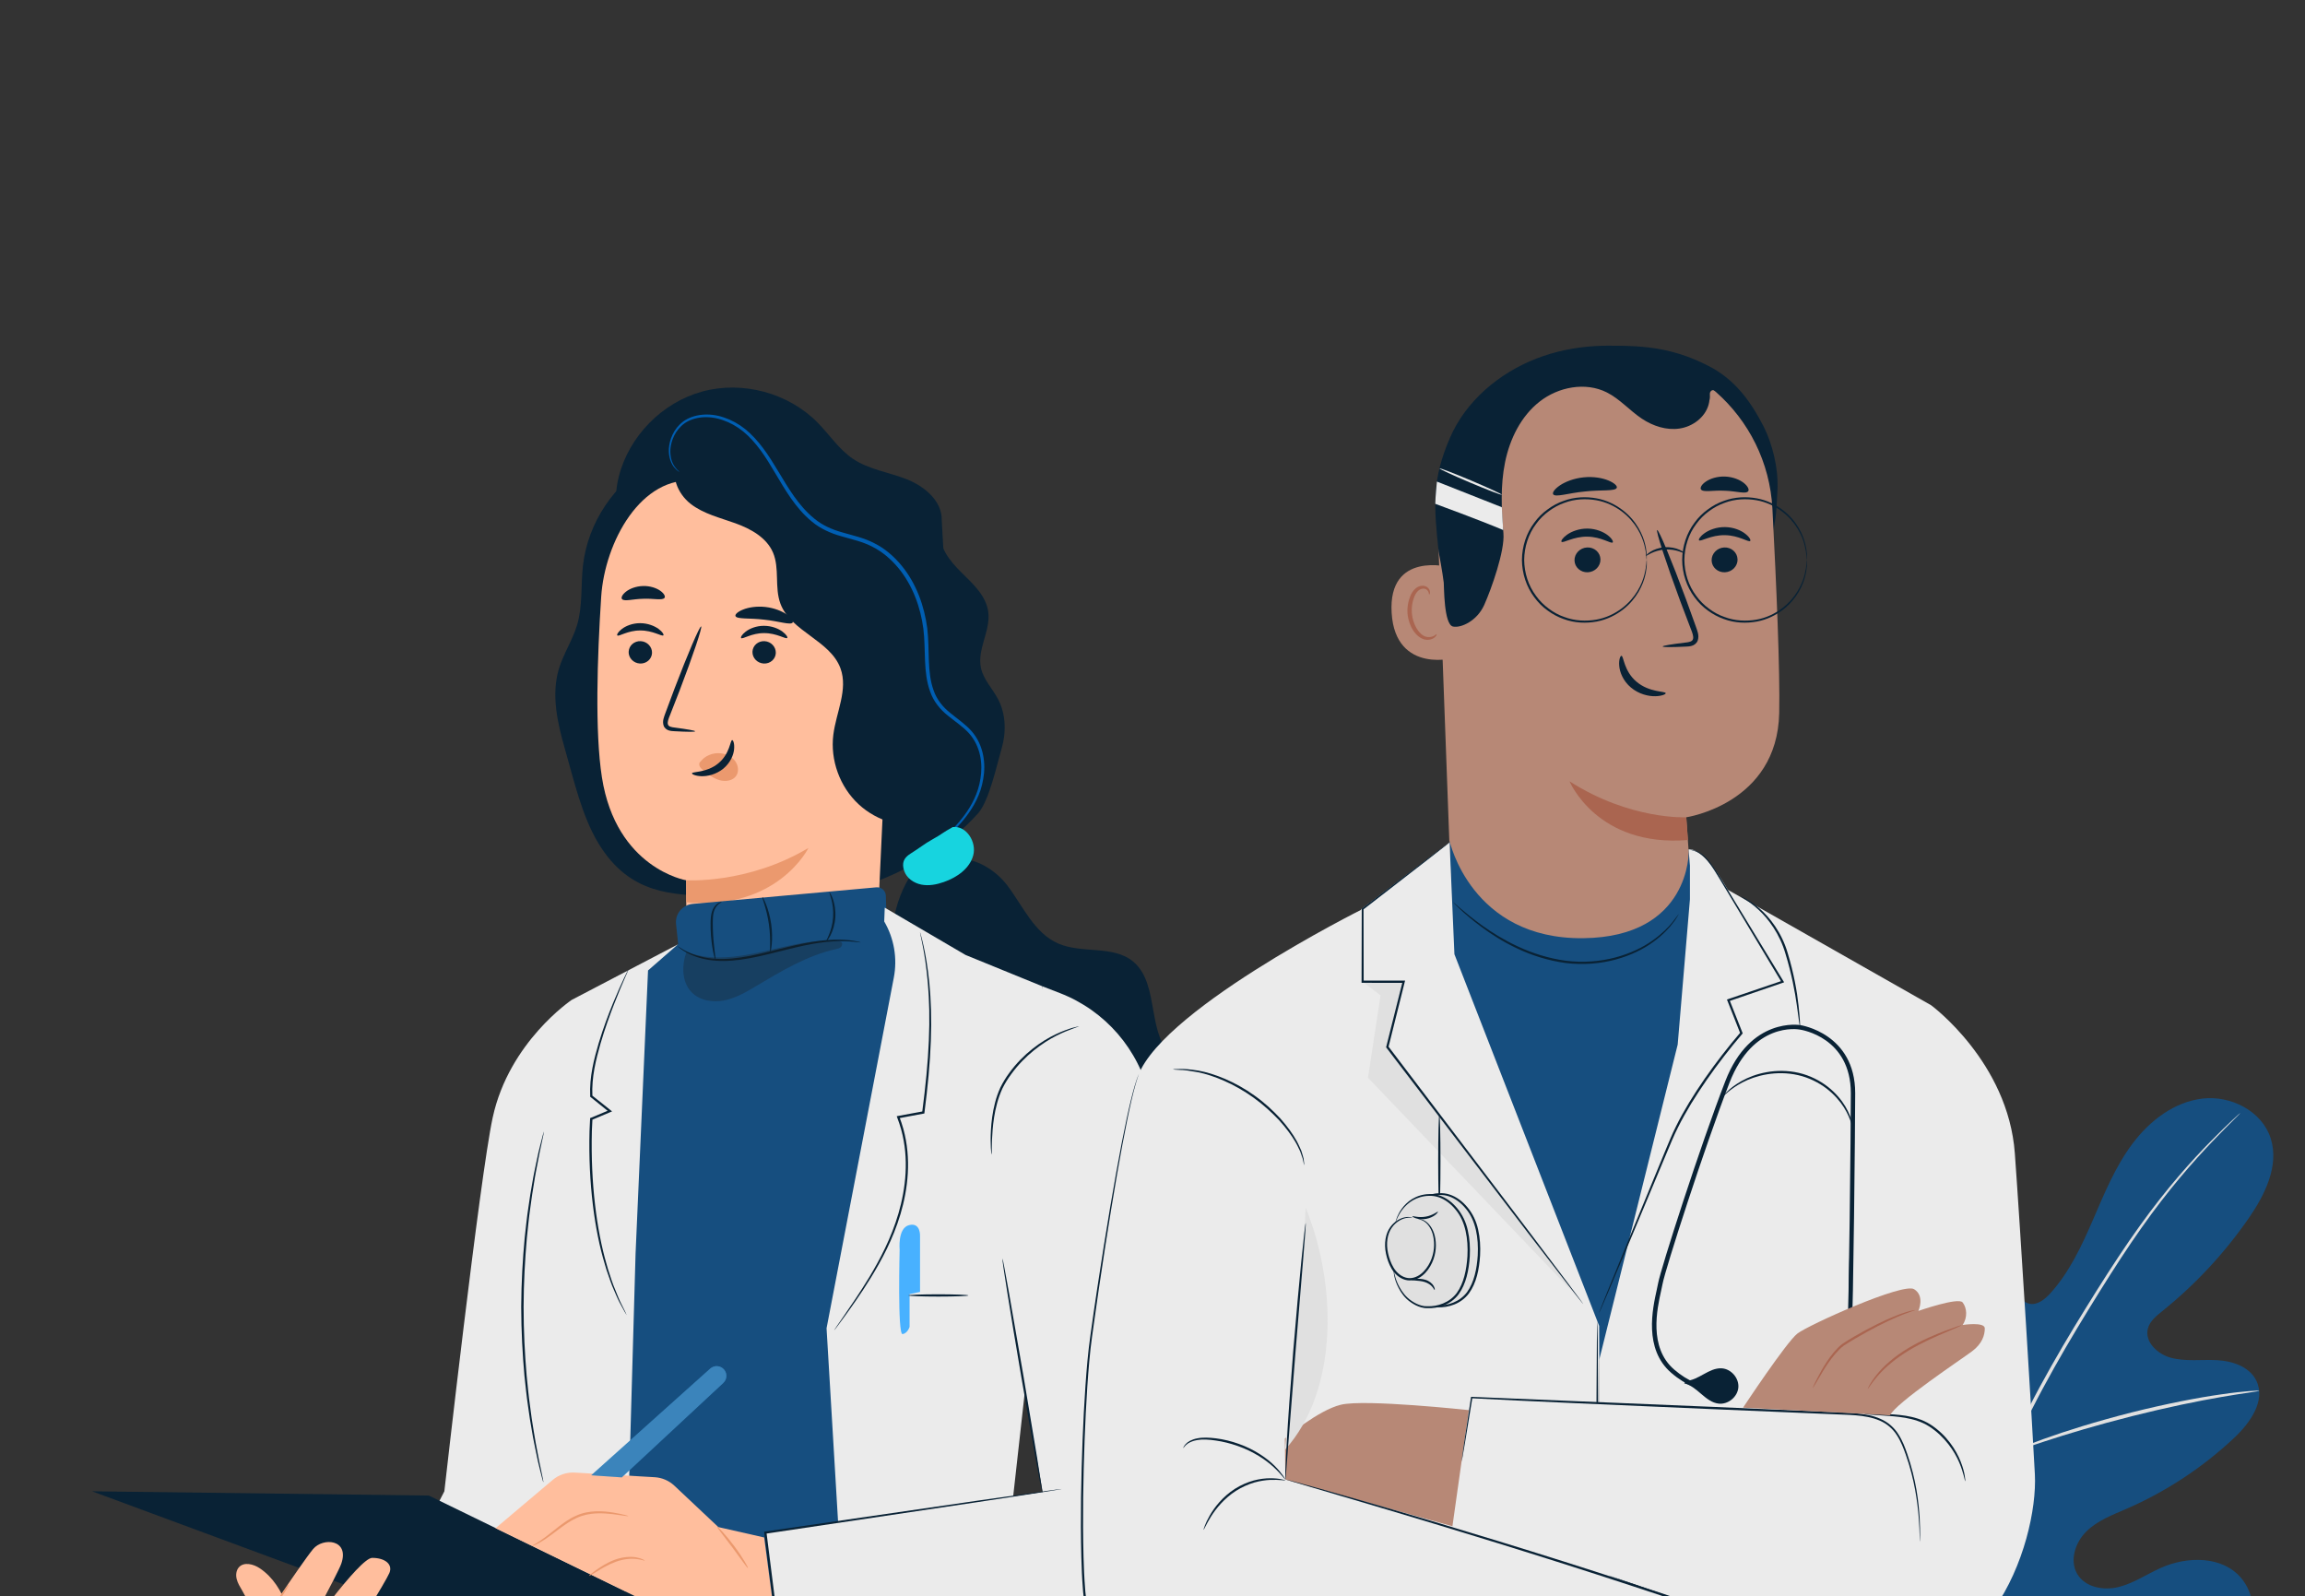 <svg width="335" height="232" viewBox="0 0 335 232" fill="none" xmlns="http://www.w3.org/2000/svg">
<rect x="0" y="0" width="335" height="232" fill="#333333" stroke="none"/>
<g clip-path="url(#clip0_2059_552)">
<path d="M274.074 264.933C258.633 255.485 254.114 236.488 253.653 219.192C253.576 216.307 253.077 213.288 254.293 210.678C255.516 208.068 258.608 206.15 261.265 207.205C263.467 208.081 264.549 210.518 265.874 212.501C267.634 215.143 270.144 217.267 273.024 218.546C274.919 219.39 277.224 219.831 278.978 218.725C281.385 217.203 281.468 213.755 281.276 210.889C280.918 205.548 280.566 200.214 280.207 194.873C280.015 192.007 279.83 189.084 280.559 186.308C281.289 183.532 283.107 180.89 285.79 179.963C288.472 179.035 291.942 180.404 292.684 183.174C292.991 184.325 292.831 185.553 292.979 186.736C293.132 187.92 293.766 189.205 294.912 189.468C296.077 189.736 297.178 188.854 297.985 187.965C300.77 184.894 302.556 181.044 304.207 177.225C305.859 173.406 307.453 169.504 309.95 166.185C312.446 162.865 316.006 160.14 320.103 159.66C324.193 159.181 328.726 161.451 330.006 165.417C331.293 169.396 329.18 173.637 326.812 177.059C323.297 182.137 319.053 186.698 314.252 190.555C313.387 191.252 312.446 192.001 312.165 193.082C311.659 195.033 313.586 196.817 315.506 197.329C317.689 197.911 319.994 197.553 322.247 197.681C324.501 197.809 326.978 198.647 327.951 200.706C329.302 203.565 327.036 206.783 324.744 208.938C320.16 213.256 314.834 216.768 309.079 219.275C307.018 220.17 304.835 220.983 303.228 222.569C301.615 224.155 300.744 226.791 301.896 228.748C303.049 230.705 305.724 231.192 307.907 230.648C310.09 230.104 311.998 228.786 314.053 227.865C317.907 226.145 323.009 226.106 325.736 229.356C327.529 231.492 327.862 234.601 327.189 237.313C326.511 240.031 324.949 242.43 323.272 244.656C317.401 252.44 309.674 258.888 300.725 262.604C291.775 266.321 283.357 267.689 274.074 264.92" fill="#164E7F"/>
<path d="M277.884 253.841C279.9 244.976 282.916 235.445 286.411 225.588C287.294 223.125 288.165 220.695 289.029 218.296C289.893 215.904 290.751 213.531 291.731 211.266C293.677 206.719 295.892 202.497 298.12 198.557C300.347 194.61 302.607 190.951 304.739 187.542C306.884 184.139 308.945 180.999 310.942 178.223C314.924 172.651 318.656 168.538 321.339 165.826C322.677 164.464 323.746 163.44 324.482 162.756C324.834 162.43 325.116 162.174 325.321 161.982C325.513 161.809 325.615 161.726 325.621 161.733C325.628 161.739 325.538 161.835 325.359 162.02C325.16 162.219 324.892 162.487 324.552 162.833C323.842 163.543 322.792 164.585 321.479 165.967C318.848 168.724 315.167 172.856 311.243 178.44C309.271 181.223 307.236 184.363 305.11 187.772C302.991 191.188 300.751 194.853 298.542 198.793C296.334 202.734 294.131 206.943 292.204 211.465C291.231 213.723 290.386 216.07 289.522 218.469C288.664 220.868 287.794 223.298 286.91 225.761C283.415 235.611 280.393 245.116 278.358 253.95" fill="#E0E0E0"/>
<path d="M291.883 211.235C291.851 211.241 291.723 210.813 291.531 210.032C291.333 209.252 291.083 208.107 290.795 206.693C290.219 203.866 289.553 199.932 288.836 195.595C288.119 191.252 287.402 187.344 286.781 184.53C286.474 183.122 286.218 181.984 286.026 181.204C285.84 180.417 285.757 179.982 285.789 179.969C285.821 179.956 285.974 180.378 286.224 181.146C286.474 181.914 286.787 183.039 287.139 184.44C287.856 187.242 288.637 191.156 289.354 195.506C290.052 199.792 290.68 203.668 291.16 206.623C291.384 207.96 291.576 209.086 291.729 209.987C291.864 210.781 291.915 211.228 291.883 211.235Z" fill="#E0E0E0"/>
<path d="M328.335 202.127C328.335 202.165 327.817 202.255 326.876 202.389C325.935 202.53 324.571 202.728 322.9 203.022C319.546 203.591 314.937 204.538 309.905 205.805C304.867 207.077 300.36 208.427 297.127 209.495C295.507 210.02 294.208 210.48 293.305 210.787C292.409 211.101 291.903 211.261 291.89 211.229C291.878 211.197 292.358 210.973 293.235 210.595C294.112 210.225 295.399 209.713 297.005 209.137C300.219 207.973 304.726 206.566 309.777 205.28C314.828 204.014 319.463 203.118 322.843 202.645C324.533 202.395 325.903 202.255 326.857 202.178C327.81 202.107 328.335 202.082 328.342 202.12L328.335 202.127Z" fill="#E0E0E0"/>
<path d="M278.292 253.137C278.292 253.137 278.183 252.997 278.011 252.702C277.819 252.351 277.582 251.922 277.3 251.41C276.685 250.285 275.847 248.628 274.829 246.575C272.793 242.462 270.162 236.692 267.352 230.289C264.535 223.88 261.961 218.098 260.015 213.947C259.061 211.932 258.28 210.269 257.698 209.04C257.448 208.503 257.243 208.062 257.077 207.704C256.943 207.397 256.872 207.23 256.891 207.217C256.911 207.211 257 207.358 257.173 207.652C257.365 208.004 257.602 208.426 257.884 208.945C258.498 210.07 259.337 211.727 260.355 213.78C262.39 217.893 265.015 223.663 267.838 230.072C270.655 236.481 273.228 242.263 275.175 246.415C276.128 248.43 276.909 250.093 277.492 251.321C277.742 251.858 277.947 252.299 278.113 252.658C278.247 252.965 278.318 253.131 278.299 253.144L278.292 253.137Z" fill="#E0E0E0"/>
<path d="M136.868 75.612C136.945 72.823 134.372 70.674 131.773 69.65C129.174 68.627 126.293 68.243 123.975 66.689C121.927 65.313 120.55 63.164 118.816 61.405C114.558 57.094 107.913 55.309 102.069 56.902C96.224 58.495 91.41 63.407 89.931 69.279C88.932 73.245 89.617 77.94 92.748 80.575C96.384 83.633 101.768 82.955 106.422 82.002C111.076 81.049 116.345 80.108 120.237 82.84C122.58 84.49 123.924 87.17 125.358 89.645C126.792 92.127 128.591 94.66 131.299 95.588C134.007 96.522 137.688 94.91 137.797 92.05" fill="#092235"/>
<path d="M136.682 77.14C136.375 79.475 138.065 81.566 139.749 83.216C141.432 84.867 143.334 86.613 143.634 88.954C143.98 91.685 141.989 94.372 142.565 97.065C142.93 98.773 144.262 100.09 145.068 101.638C146.202 103.813 146.259 106.448 145.568 108.796C144.876 111.15 143.769 116.401 142.13 118.23C137.604 123.284 130.402 127.646 123.783 129.168C117.17 130.684 110.294 130.697 103.521 130.281C97.977 129.942 91.595 130.198 86.979 122.574C84.585 118.627 83.401 113.376 82.127 108.937C81.032 105.118 80.085 101.024 81.224 97.218C81.89 94.999 83.222 93.029 83.881 90.803C84.7 88.027 84.399 85.059 84.726 82.187C85.436 75.963 89.303 70.187 94.783 67.142C100.263 64.104 107.215 63.886 112.881 66.573" fill="#092235"/>
<path d="M87.376 86.723C87.895 78.772 93.189 69.024 101.121 69.881L125.87 76.188C128.277 76.45 130.089 78.503 130.037 80.927L127.253 140.593C127.31 140.606 127.368 140.619 127.426 140.632C127.426 140.632 121.786 157.461 105.416 152.318C102.171 151.301 100.692 147.751 100.045 144.105L99.879 144.124C99.879 143.689 99.866 143.286 99.86 142.877C99.322 138.668 99.764 134.683 99.764 134.683C99.719 129.866 99.725 127.89 99.719 127.935C99.719 127.935 89.553 126.227 87.479 112.961C86.448 106.366 86.8 95.556 87.376 86.723Z" fill="#FFBE9D"/>
<path d="M91.364 94.713C91.332 95.608 92.062 96.382 93.003 96.433C93.937 96.484 94.725 95.8 94.763 94.904C94.795 94.009 94.065 93.235 93.131 93.184C92.196 93.133 91.402 93.817 91.37 94.713H91.364Z" fill="#092235"/>
<path d="M89.713 92.346C89.924 92.57 91.218 91.617 93.048 91.63C94.879 91.61 96.217 92.557 96.416 92.333C96.512 92.237 96.3 91.834 95.718 91.406C95.142 90.984 94.162 90.568 93.023 90.568C91.883 90.568 90.923 90.99 90.372 91.418C89.809 91.847 89.617 92.25 89.719 92.346H89.713Z" fill="#092235"/>
<path d="M109.36 94.713C109.328 95.609 110.058 96.383 110.999 96.434C111.933 96.485 112.721 95.8 112.753 94.905C112.785 94.01 112.055 93.236 111.12 93.184C110.186 93.133 109.398 93.818 109.36 94.713Z" fill="#092235"/>
<path d="M107.709 92.73C107.92 92.954 109.214 92.001 111.044 92.014C112.875 91.995 114.213 92.941 114.412 92.717C114.508 92.621 114.297 92.219 113.714 91.79C113.138 91.361 112.158 90.952 111.019 90.952C109.879 90.952 108.919 91.374 108.369 91.803C107.805 92.231 107.613 92.634 107.716 92.73H107.709Z" fill="#092235"/>
<path d="M101.032 106.284C101.038 106.182 99.905 105.983 98.061 105.74C97.594 105.689 97.152 105.6 97.075 105.28C96.966 104.941 97.165 104.442 97.389 103.898C97.831 102.766 98.292 101.583 98.778 100.342C100.712 95.282 102.107 91.118 101.902 91.041C101.697 90.965 99.963 95.007 98.036 100.067C97.568 101.314 97.127 102.504 96.704 103.642C96.525 104.173 96.218 104.774 96.454 105.478C96.582 105.83 96.922 106.079 97.223 106.162C97.523 106.252 97.786 106.258 98.016 106.271C99.873 106.374 101.025 106.386 101.032 106.284Z" fill="#092235"/>
<path d="M99.719 127.929C99.719 127.929 108.643 128.524 117.497 123.234C117.497 123.234 113.009 132.4 99.732 131.133L99.719 127.935V127.929Z" fill="#EB996E"/>
<path d="M101.8 110.697C102.459 109.827 103.618 109.354 104.757 109.482C105.551 109.571 106.351 109.955 106.838 110.601C107.318 111.247 107.42 112.168 106.979 112.782C106.486 113.473 105.449 113.633 104.578 113.384C103.707 113.134 102.952 112.558 102.241 111.983C102.043 111.823 101.845 111.657 101.723 111.439C101.601 111.222 101.576 110.94 101.723 110.761" fill="#EB996E"/>
<path d="M106.415 107.563C106.121 107.543 106.108 109.533 104.405 110.934C102.702 112.347 100.583 112.117 100.571 112.392C100.545 112.513 101.044 112.776 101.934 112.808C102.811 112.84 104.091 112.558 105.135 111.701C106.172 110.838 106.627 109.686 106.691 108.874C106.767 108.042 106.55 107.55 106.409 107.563H106.415Z" fill="#092235"/>
<path d="M106.889 89.525C107.068 90.024 108.899 89.793 111.043 90.056C113.194 90.273 114.929 90.906 115.211 90.465C115.339 90.254 115.038 89.781 114.34 89.301C113.649 88.821 112.541 88.361 111.248 88.214C109.962 88.073 108.777 88.271 107.996 88.591C107.209 88.904 106.812 89.295 106.889 89.531V89.525Z" fill="#092235"/>
<path d="M90.393 87.056C90.713 87.472 91.974 87.043 93.491 87.024C95.009 86.954 96.289 87.312 96.59 86.877C96.718 86.666 96.519 86.25 95.956 85.853C95.406 85.463 94.477 85.137 93.44 85.169C92.397 85.201 91.494 85.572 90.963 86.001C90.425 86.429 90.246 86.851 90.393 87.056Z" fill="#092235"/>
<path d="M135.134 119.799C131.485 120.534 127.51 119.415 124.783 116.882C122.055 114.349 120.647 110.473 121.114 106.782C121.524 103.526 123.285 100.213 122.151 97.13C120.66 93.055 114.943 91.802 113.426 87.734C112.542 85.373 113.336 82.604 112.338 80.288C111.397 78.113 109.105 76.853 106.871 76.047C104.636 75.241 102.249 74.685 100.373 73.227C98.497 71.768 97.332 69.024 98.542 66.984C108.439 68.167 118.195 70.54 127.535 74.02C129.699 74.826 131.978 75.798 133.252 77.723C134.609 79.757 134.539 82.386 134.43 84.83C133.873 96.733 133.316 108.637 132.765 120.541" fill="#092235"/>
<path d="M134.301 124.359C134.301 124.359 134.378 124.321 134.512 124.225C134.672 124.103 134.864 123.956 135.101 123.777C135.613 123.374 136.368 122.779 137.297 121.96C138.219 121.135 139.339 120.086 140.414 118.679C141.483 117.278 142.533 115.462 142.898 113.223C143.295 111.048 143.001 108.304 141.189 106.244C140.293 105.234 139.147 104.479 138.097 103.609C137.028 102.758 136.144 101.671 135.683 100.321C134.704 97.616 135.139 94.488 134.762 91.29C134.339 88.111 133.206 84.823 130.997 82.156C129.896 80.838 128.578 79.693 127.06 78.945C125.556 78.151 123.924 77.825 122.419 77.377C120.896 76.955 119.5 76.329 118.348 75.369C117.183 74.429 116.229 73.29 115.39 72.113C113.726 69.746 112.49 67.226 110.902 65.128C110.115 64.079 109.251 63.126 108.291 62.352C107.324 61.585 106.268 61.015 105.192 60.664C103.054 59.934 100.788 60.178 99.302 61.252C97.83 62.371 97.292 63.983 97.209 65.218C97.145 66.491 97.581 67.45 98.009 67.949C98.221 68.205 98.406 68.378 98.547 68.467C98.682 68.57 98.752 68.614 98.758 68.608C98.758 68.602 98.707 68.538 98.585 68.422C98.457 68.32 98.285 68.141 98.099 67.879C97.715 67.374 97.344 66.452 97.433 65.237C97.542 64.054 98.105 62.531 99.488 61.521C100.89 60.548 103.022 60.337 105.058 61.06C106.082 61.406 107.093 61.962 108.009 62.704C108.924 63.446 109.757 64.386 110.518 65.416C112.055 67.482 113.265 69.996 114.955 72.427C115.806 73.629 116.779 74.819 118.002 75.81C119.205 76.821 120.723 77.505 122.265 77.934C123.802 78.388 125.39 78.714 126.804 79.469C128.238 80.186 129.499 81.273 130.556 82.539C132.668 85.098 133.789 88.283 134.198 91.373C134.582 94.462 134.134 97.641 135.184 100.513C135.671 101.946 136.669 103.149 137.77 104.012C138.859 104.901 139.985 105.63 140.83 106.571C142.533 108.464 142.853 111.048 142.495 113.159C142.175 115.321 141.189 117.093 140.158 118.487C139.121 119.888 138.046 120.95 137.149 121.794C136.247 122.639 135.517 123.259 135.03 123.688C134.544 124.116 134.288 124.346 134.301 124.366V124.359Z" fill="#005EB2"/>
<path d="M136.727 126.003C139.454 123.368 144.115 125.658 146.4 128.683C148.686 131.709 150.312 135.604 153.788 137.12C157.264 138.642 161.784 137.331 164.696 139.755C168.717 143.094 166.457 150.827 170.81 153.731C172.538 154.883 174.811 154.844 176.655 155.791C181.002 158.03 180.95 164.158 180.278 169C179.337 175.793 178.3 182.835 174.549 188.579C170.797 194.323 163.493 198.366 156.995 196.146C150.753 194.016 147.546 187.287 145.011 181.204C141.497 172.786 137.982 164.375 134.474 155.957C132.445 151.09 130.39 146.145 129.73 140.913C129.071 135.681 129.961 130.026 133.29 125.933" fill="#092235"/>
<path d="M138.475 120.201C140.46 119.965 141.97 122.389 141.445 124.314C140.927 126.24 139.07 127.525 137.188 128.184C136.132 128.555 134.992 128.779 133.898 128.562C132.803 128.344 131.76 127.621 131.408 126.559C131.036 125.447 131.324 124.692 132.317 124.071C133.623 123.259 134.384 122.619 135.415 122.05C136.99 121.18 136.894 121.065 138.469 120.201" fill="#17D4DF"/>
<path d="M92.878 141.533L100.572 135.706L129.579 133.851L130.744 137.734L121.308 196.562L128.753 266.743H88.288L92.878 141.533Z" fill="#164E7F"/>
<path d="M99.151 142.716L98.255 134.305C98.095 132.821 99.183 131.504 100.668 131.369L127.37 128.958C128.093 128.894 128.721 129.45 128.746 130.173L129.047 140.177L121.314 153.283L113.369 155.81H103.652L98.063 149.848L99.158 142.71L99.151 142.716Z" fill="#164E7F"/>
<path d="M125.098 136.972C125.098 136.972 124.714 136.934 124.029 136.864C123.344 136.8 122.345 136.742 121.116 136.812C119.887 136.883 118.434 137.087 116.84 137.426C115.246 137.759 113.511 138.232 111.673 138.674C109.836 139.121 108.063 139.48 106.418 139.608C104.772 139.742 103.274 139.62 102.058 139.313C100.842 139.019 99.926 138.552 99.337 138.181C99.043 137.989 98.825 137.829 98.684 137.714C98.543 137.593 98.473 137.529 98.486 137.522C98.505 137.497 98.806 137.733 99.401 138.072C100.003 138.405 100.912 138.821 102.109 139.083C103.3 139.358 104.772 139.448 106.386 139.301C108.005 139.16 109.759 138.789 111.59 138.347C113.421 137.9 115.162 137.439 116.769 137.119C118.376 136.793 119.848 136.608 121.097 136.569C122.339 136.525 123.35 136.62 124.035 136.723C124.381 136.78 124.643 136.832 124.823 136.876C125.002 136.921 125.091 136.947 125.091 136.959L125.098 136.972Z" fill="#092235"/>
<g opacity="0.3">
<path d="M99.786 138.291C99.069 140.254 99.05 142.685 100.503 144.194C101.688 145.423 103.583 145.73 105.253 145.397C106.924 145.064 108.429 144.188 109.895 143.312C113.569 141.124 117.308 138.866 121.482 137.939C121.751 137.881 122.032 137.817 122.231 137.625C122.429 137.433 122.474 137.062 122.256 136.902C122.16 136.832 122.032 136.813 121.911 136.8C118.217 136.429 114.549 137.472 110.932 138.284C107.308 139.096 103.442 139.672 99.953 138.412" fill="#1A1A1A"/>
</g>
<path d="M104.888 131.101C104.913 131.145 104.369 131.28 103.972 131.97C103.55 132.648 103.575 133.793 103.607 135.034C103.678 137.523 104.087 139.512 103.991 139.531C103.947 139.537 103.793 139.051 103.633 138.245C103.473 137.439 103.319 136.301 103.281 135.041C103.268 134.407 103.262 133.813 103.319 133.256C103.377 132.706 103.537 132.201 103.78 131.843C104.023 131.484 104.312 131.267 104.536 131.171C104.753 131.075 104.894 131.075 104.894 131.094L104.888 131.101Z" fill="#092235"/>
<path d="M111.941 138.412C111.838 138.399 112.075 136.57 111.749 134.338C111.442 132.105 110.699 130.41 110.801 130.372C110.84 130.353 111.07 130.756 111.346 131.453C111.621 132.15 111.915 133.154 112.082 134.286C112.242 135.425 112.235 136.468 112.165 137.21C112.095 137.958 111.986 138.406 111.941 138.399V138.412Z" fill="#092235"/>
<path d="M120.54 129.668C120.572 129.649 120.816 130.007 121.052 130.659C121.283 131.305 121.469 132.265 121.405 133.327C121.334 134.388 121.02 135.309 120.707 135.924C120.393 136.538 120.099 136.857 120.073 136.838C119.977 136.793 120.956 135.361 121.078 133.301C121.232 131.248 120.451 129.7 120.553 129.668H120.54Z" fill="#092235"/>
<path d="M83.101 145.314C83.101 145.314 73.998 151.403 71.61 162.405C69.728 171.053 64.581 216.736 64.581 216.736L55.561 234.281L61.451 248.277C66.495 248.635 71.501 247.202 75.598 244.234L79.561 241.362L86.827 230.591L83.108 145.314H83.101Z" fill="#EBEBEB"/>
<path d="M98.529 137.248L83.101 145.314L79.459 157.275L76.213 191.937L82.32 232.567L71.604 266.615L90.085 266.756L90.527 246.793L92.371 182.195L94.183 141.041L98.529 137.248Z" fill="#EBEBEB"/>
<path d="M91.058 191.099C91.058 191.099 90.949 190.939 90.77 190.619C90.578 190.267 90.322 189.8 90.001 189.206C89.681 188.585 89.374 187.786 88.971 186.877C88.779 186.417 88.625 185.911 88.433 185.381C88.247 184.85 88.043 184.287 87.889 183.685C86.436 178.901 85.475 171.986 85.68 164.362C85.7 163.773 85.725 163.185 85.763 162.603V162.501L85.866 162.462C86.781 162.078 87.684 161.701 88.567 161.33L88.529 161.611C87.601 160.869 86.698 160.14 85.834 159.443L85.776 159.398V159.334C85.648 156.462 86.346 153.878 87.005 151.627C87.684 149.369 88.427 147.424 89.08 145.831C89.733 144.232 90.302 142.985 90.706 142.134C90.91 141.712 91.071 141.386 91.179 141.169C91.295 140.951 91.359 140.842 91.365 140.842C91.371 140.842 91.327 140.964 91.231 141.188C91.122 141.437 90.981 141.763 90.802 142.173C90.424 143.036 89.886 144.296 89.265 145.895C88.644 147.501 87.921 149.445 87.268 151.697C86.634 153.936 85.962 156.52 86.096 159.302L86.039 159.194C86.909 159.891 87.812 160.607 88.74 161.349L88.958 161.522L88.702 161.631C87.819 162.002 86.922 162.379 86 162.769L86.103 162.628C86.064 163.198 86.039 163.786 86.02 164.368C85.821 171.961 86.737 178.843 88.126 183.622C88.273 184.229 88.472 184.786 88.644 185.317C88.824 185.847 88.971 186.353 89.156 186.813C89.541 187.722 89.829 188.528 90.129 189.154C90.424 189.756 90.661 190.235 90.84 190.594C91 190.926 91.077 191.099 91.071 191.105L91.058 191.099Z" fill="#092235"/>
<path d="M78.945 215.374C78.945 215.374 78.881 215.201 78.798 214.875C78.709 214.511 78.587 214.031 78.433 213.423C78.273 212.79 78.088 212.016 77.915 211.108C77.736 210.199 77.499 209.176 77.319 208.025C77.115 206.88 76.903 205.62 76.73 204.264C76.526 202.908 76.385 201.449 76.218 199.92C75.943 196.85 75.757 193.466 75.751 189.916C75.77 186.36 75.969 182.976 76.257 179.906C76.43 178.377 76.57 176.919 76.782 175.563C76.961 174.207 77.179 172.947 77.383 171.802C77.569 170.65 77.806 169.627 77.992 168.719C78.171 167.81 78.356 167.036 78.523 166.41C78.677 165.802 78.798 165.316 78.894 164.958C78.984 164.625 79.035 164.452 79.048 164.459C79.061 164.459 79.029 164.638 78.965 164.977C78.888 165.341 78.785 165.828 78.657 166.442C78.516 167.075 78.35 167.855 78.184 168.763C78.017 169.672 77.793 170.702 77.627 171.847C77.435 172.991 77.23 174.252 77.063 175.608C76.865 176.957 76.73 178.416 76.57 179.938C76.302 182.995 76.109 186.373 76.097 189.916C76.097 193.46 76.276 196.837 76.538 199.895C76.692 201.424 76.826 202.876 77.019 204.232C77.179 205.588 77.377 206.848 77.569 207.993C77.736 209.144 77.953 210.174 78.12 211.082C78.28 211.99 78.446 212.771 78.587 213.404C78.715 214.018 78.817 214.504 78.888 214.869C78.952 215.208 78.984 215.381 78.971 215.387L78.945 215.374Z" fill="#092235"/>
<path d="M154.039 144.328C160.633 146.88 165.524 152.535 167.086 159.424C172.13 181.664 180.773 211.241 180.907 220.785C181.08 232.938 175.76 241.26 168.821 242.795C163.328 244.01 113.561 241.285 113.561 241.285L111.231 222.755L151.536 216.825L146.018 186.014L151.478 143.337L154.039 144.328Z" fill="#EBEBEB"/>
<path d="M151.478 143.337L140.332 138.789L128.585 131.913L128.509 133.921C129.949 136.384 130.442 139.282 129.904 142.083L120.129 193.043L122.344 230.277L126.895 266.762H162.239L146.011 228.607L151.74 177.193L151.471 143.35L151.478 143.337Z" fill="#EBEBEB"/>
<path d="M161.805 243.095C161.805 243.095 161.722 243.115 161.562 243.127C161.389 243.146 161.152 243.166 160.851 243.198C160.224 243.268 159.295 243.262 158.098 243.294C155.698 243.306 152.221 243.242 147.887 243.102C139.226 242.814 127.165 242.232 113.555 241.445H113.421L113.401 241.298C113.126 239.091 112.832 236.763 112.531 234.396C112.031 230.398 111.539 226.497 111.071 222.768L111.052 222.608L111.212 222.582C123.523 220.791 134.284 219.23 141.985 218.111C145.82 217.567 148.893 217.132 151.024 216.832C152.068 216.691 152.881 216.582 153.451 216.499C153.713 216.467 153.924 216.441 154.078 216.422C154.219 216.409 154.289 216.403 154.296 216.403C154.302 216.403 154.225 216.422 154.084 216.448C153.931 216.473 153.726 216.512 153.457 216.557C152.887 216.646 152.081 216.774 151.037 216.94C148.912 217.267 145.845 217.734 142.017 218.316C134.316 219.461 123.561 221.066 111.257 222.902L111.398 222.723C111.865 226.458 112.358 230.354 112.864 234.351C113.158 236.712 113.453 239.04 113.728 241.253L113.574 241.106C127.184 241.906 139.239 242.526 147.894 242.871C152.221 243.044 155.698 243.14 158.098 243.166C159.295 243.153 160.224 243.178 160.851 243.134C161.152 243.121 161.389 243.108 161.562 243.095C161.722 243.089 161.805 243.089 161.805 243.095Z" fill="#092235"/>
<path d="M145.692 182.899C145.692 182.899 145.73 183.02 145.781 183.244C145.833 183.506 145.897 183.833 145.973 184.229C146.14 185.137 146.364 186.366 146.639 187.869C147.183 190.99 147.92 195.218 148.733 199.894C149.514 204.576 150.218 208.811 150.743 211.938C150.98 213.448 151.172 214.682 151.312 215.597C151.37 216 151.415 216.326 151.453 216.595C151.479 216.825 151.492 216.947 151.479 216.947C151.466 216.947 151.434 216.832 151.389 216.608C151.338 216.346 151.268 216.019 151.191 215.623C151.024 214.714 150.794 213.486 150.512 211.983C149.955 208.907 149.206 204.659 148.406 199.958C147.606 195.257 146.895 191.003 146.409 187.913C146.178 186.404 145.986 185.169 145.845 184.255C145.794 183.852 145.749 183.519 145.711 183.257C145.685 183.027 145.679 182.905 145.692 182.905V182.899Z" fill="#092235"/>
<path d="M133.715 135.495C133.715 135.495 133.734 135.533 133.759 135.616C133.785 135.718 133.823 135.84 133.862 135.987C133.945 136.32 134.086 136.799 134.22 137.439C134.508 138.706 134.841 140.573 135.072 142.921C135.302 145.268 135.405 148.108 135.283 151.287C135.174 154.466 134.835 157.984 134.355 161.713L134.342 161.829L134.227 161.848C133.068 162.065 131.832 162.289 130.584 162.526L130.706 162.302C130.911 162.858 131.128 163.46 131.295 164.087C132.479 168.41 131.96 172.779 130.879 176.438C129.777 180.129 128.1 183.186 126.596 185.649C125.079 188.111 123.702 190.011 122.755 191.322C122.287 191.956 121.916 192.455 121.647 192.819C121.526 192.973 121.43 193.101 121.353 193.203C121.282 193.286 121.25 193.331 121.244 193.325C121.238 193.318 121.27 193.273 121.327 193.177C121.398 193.069 121.487 192.941 121.596 192.774C121.852 192.403 122.204 191.892 122.652 191.239C123.561 189.909 124.906 187.99 126.397 185.521C127.87 183.052 129.515 180.001 130.584 176.342C131.64 172.715 132.14 168.404 130.975 164.163C130.815 163.556 130.597 162.961 130.398 162.417L130.328 162.225L130.52 162.187C131.768 161.956 133.004 161.733 134.163 161.515L134.028 161.656C134.515 157.933 134.867 154.428 134.995 151.262C135.136 148.095 135.059 145.268 134.854 142.927C134.656 140.586 134.355 138.718 134.105 137.445C133.99 136.806 133.868 136.32 133.804 135.987C133.772 135.834 133.753 135.712 133.727 135.61C133.715 135.527 133.708 135.482 133.715 135.475V135.495Z" fill="#092235"/>
<path d="M133.714 187.766V179.636C133.714 179.636 133.822 177.628 132.126 178.05C130.436 178.472 130.75 181.638 130.75 181.638C130.75 181.638 130.429 193.99 131.172 193.887C131.915 193.785 132.196 192.832 132.196 192.832V188.079L133.707 187.76L133.714 187.766Z" fill="#48B1FF"/>
<path d="M140.744 188.272C140.744 188.362 138.791 188.438 136.384 188.438C133.977 188.438 132.024 188.362 132.024 188.272C132.024 188.182 133.977 188.106 136.384 188.106C138.791 188.106 140.744 188.182 140.744 188.272Z" fill="#092235"/>
<path d="M156.843 149.151C156.843 149.151 156.523 149.285 155.934 149.49C155.352 149.708 154.507 150.027 153.514 150.533C151.543 151.537 148.969 153.354 146.972 156.104C146.466 156.782 146.037 157.492 145.685 158.196C145.359 158.918 145.096 159.641 144.911 160.351C144.526 161.765 144.36 163.083 144.264 164.195C144.168 165.302 144.149 166.21 144.142 166.831C144.142 167.458 144.142 167.803 144.117 167.803C144.091 167.803 144.046 167.458 144.008 166.837C143.976 166.21 143.957 165.302 144.021 164.183C144.091 163.063 144.232 161.726 144.61 160.281C144.789 159.558 145.051 158.816 145.384 158.068C145.749 157.332 146.178 156.609 146.697 155.919C148.732 153.117 151.376 151.294 153.399 150.334C154.417 149.848 155.281 149.554 155.883 149.375C156.491 149.209 156.831 149.138 156.837 149.164L156.843 149.151Z" fill="#092235"/>
<path d="M13.379 216.735L71.603 238.285L120.685 245.782L62.327 217.356L13.379 216.735Z" fill="#092235"/>
<path d="M38.294 239.973C37.833 236.877 36.77 233.865 35.195 231.159C34.888 230.628 34.549 230.097 34.401 229.502C34.248 228.908 34.318 228.217 34.728 227.769C35.477 226.957 36.84 227.315 37.762 227.929C39.663 229.202 40.938 231.249 41.68 233.411C42.423 235.573 42.698 237.863 42.96 240.133" fill="#FFBE9D"/>
<path d="M60.988 234.434H58.094C57.518 233.826 56.641 233.289 55.553 232.976C54.887 232.784 54.228 233.142 53.639 233.718C54.932 231.588 56.328 229.24 56.596 228.6C57.115 227.353 55.969 226.413 54.093 226.413C52.218 226.413 43.985 238.074 43.985 238.074C43.985 238.074 49.1 228.696 49.599 227.264C50.841 223.682 46.917 223.413 45.496 225.14C43.729 227.283 36.591 238.074 36.591 238.074C36.591 238.074 35.234 240.261 36.175 242.34C37.116 244.425 39.824 243.587 39.824 243.587C39.824 243.587 39.805 245.41 41.738 246.485C43.831 247.649 46.578 246.299 46.578 246.299L57.23 248.692C57.23 248.692 58.92 248.519 61.084 248.308C66.481 247.771 70.821 243.638 71.609 238.278L60.994 234.428L60.988 234.434Z" fill="#FFBE9D"/>
<path d="M41.98 230.302C42.057 230.353 40.975 232.08 39.566 234.159C38.158 236.238 36.955 237.882 36.878 237.83C36.801 237.779 37.883 236.052 39.291 233.973C40.7 231.895 41.903 230.251 41.98 230.302Z" fill="#EB996E"/>
<path d="M111.057 223.446L104.399 221.936L98.004 215.917C97.229 215.188 96.218 214.753 95.155 214.689L83.523 214.017C82.365 213.954 81.219 214.331 80.335 215.079L72.019 222.103L108.298 239.776L113.278 240.217L111.063 223.439L111.057 223.446Z" fill="#FFBE9D"/>
<path d="M91.334 220.343C91.321 220.394 90.469 220.241 89.093 220.062C87.736 219.915 85.738 219.723 83.824 220.605C82.871 221.034 82.051 221.629 81.315 222.173C80.579 222.723 79.919 223.234 79.337 223.631C78.754 224.028 78.255 224.303 77.896 224.469C77.538 224.629 77.327 224.699 77.32 224.68C77.295 224.629 78.088 224.277 79.196 223.439C79.753 223.03 80.393 222.499 81.123 221.929C81.859 221.367 82.685 220.746 83.683 220.305C84.669 219.838 85.719 219.672 86.654 219.64C87.595 219.614 88.427 219.716 89.118 219.825C89.81 219.94 90.367 220.062 90.745 220.158C91.122 220.254 91.334 220.318 91.327 220.337L91.334 220.343Z" fill="#EB996E"/>
<path d="M93.721 226.81C93.702 226.861 93.247 226.657 92.466 226.574C91.692 226.484 90.597 226.574 89.477 226.989C88.356 227.405 87.415 227.981 86.737 228.397C86.058 228.812 85.629 229.068 85.603 229.03C85.578 228.991 85.956 228.672 86.602 228.205C87.255 227.744 88.19 227.117 89.355 226.682C90.526 226.254 91.692 226.19 92.492 226.343C93.305 226.49 93.734 226.785 93.715 226.817L93.721 226.81Z" fill="#EB996E"/>
<path d="M108.695 227.885C108.611 227.937 107.677 226.549 106.441 224.898C105.212 223.242 104.143 221.949 104.22 221.886C104.284 221.828 105.468 223.03 106.71 224.7C107.958 226.363 108.771 227.841 108.701 227.892L108.695 227.885Z" fill="#EB996E"/>
<path d="M90.371 214.714L105.121 200.988C105.761 200.393 105.71 199.369 105.018 198.838C104.481 198.429 103.725 198.455 103.22 198.909L85.928 214.407" fill="#48B1FF"/>
<g opacity="0.3">
<path d="M90.371 214.714L105.121 200.988C105.761 200.393 105.71 199.369 105.018 198.838C104.481 198.429 103.725 198.455 103.22 198.909L85.928 214.407" fill="#1A1A1A"/>
</g>
<path d="M210.873 82.475C210.642 82.385 201.712 80.044 202.256 89.063C202.794 98.088 211.75 95.683 211.75 95.421C211.75 95.159 210.873 82.468 210.873 82.468V82.475Z" fill="#B78876"/>
<path d="M208.786 92.171C208.748 92.146 208.632 92.293 208.376 92.427C208.127 92.561 207.685 92.67 207.205 92.523C206.232 92.229 205.336 90.764 205.195 89.139C205.124 88.321 205.246 87.528 205.502 86.862C205.739 86.184 206.136 85.698 206.616 85.583C207.09 85.442 207.442 85.711 207.57 85.96C207.704 86.203 207.659 86.389 207.711 86.402C207.736 86.421 207.896 86.242 207.8 85.871C207.749 85.692 207.634 85.487 207.41 85.327C207.186 85.167 206.859 85.09 206.526 85.148C205.835 85.238 205.246 85.916 204.964 86.645C204.651 87.38 204.491 88.269 204.567 89.191C204.734 91.007 205.765 92.651 207.096 92.952C207.743 93.08 208.261 92.856 208.524 92.625C208.793 92.389 208.825 92.184 208.793 92.165L208.786 92.171Z" fill="#AA6550"/>
<path d="M233.419 50.243C238.009 50.243 242.676 50.243 248.425 53.243C252.048 55.13 254.308 58.13 256.196 61.75C257.643 64.52 258.494 68.153 258.328 71.275C258.162 74.396 258.149 76.577 256.9 79.443" fill="#092235"/>
<path d="M231.581 50.947C245.159 50.001 256.886 60.35 257.597 73.936C258.186 85.239 258.711 97.469 258.583 103.622C258.314 116.837 245.069 118.781 245.069 118.781C245.069 118.781 245.363 122.702 245.69 127.557C246.349 137.344 238.782 145.749 228.969 146.12C219.347 146.484 211.255 138.981 210.903 129.367L208.938 76.111C208.451 62.992 218.47 51.849 231.581 50.934V50.947Z" fill="#B78876"/>
<path d="M245.075 118.781C245.075 118.781 236.945 119.203 228.111 113.555C228.111 113.555 232.112 123.169 245.319 122.081L245.082 118.774L245.075 118.781Z" fill="#AA6550"/>
<path d="M252.532 81.285C252.558 82.283 251.738 83.127 250.695 83.172C249.658 83.217 248.787 82.449 248.762 81.458C248.736 80.46 249.555 79.616 250.592 79.564C251.636 79.52 252.5 80.287 252.526 81.285H252.532Z" fill="#092235"/>
<path d="M254.371 78.618C254.134 78.861 252.712 77.793 250.677 77.78C248.647 77.742 247.149 78.772 246.932 78.522C246.823 78.413 247.066 77.972 247.719 77.499C248.366 77.032 249.454 76.584 250.722 76.603C251.989 76.622 253.052 77.096 253.654 77.576C254.275 78.062 254.486 78.503 254.364 78.618H254.371Z" fill="#092235"/>
<path d="M232.604 81.285C232.63 82.283 231.81 83.127 230.767 83.172C229.73 83.217 228.859 82.449 228.834 81.458C228.808 80.46 229.627 79.616 230.671 79.564C231.714 79.52 232.579 80.287 232.604 81.285Z" fill="#092235"/>
<path d="M234.391 78.835C234.154 79.078 232.733 78.01 230.697 77.997C228.668 77.959 227.17 78.989 226.946 78.739C226.837 78.63 227.08 78.189 227.733 77.722C228.373 77.255 229.468 76.808 230.735 76.82C232.003 76.84 233.059 77.313 233.674 77.793C234.295 78.279 234.5 78.726 234.384 78.835H234.391Z" fill="#092235"/>
<path d="M241.644 93.957C241.638 93.842 242.899 93.63 244.948 93.387C245.466 93.336 245.959 93.24 246.049 92.888C246.177 92.517 245.959 91.955 245.716 91.347C245.236 90.087 244.736 88.769 244.211 87.388C242.124 81.746 240.62 77.115 240.844 77.032C241.075 76.949 242.95 81.452 245.037 87.093C245.537 88.481 246.017 89.812 246.478 91.078C246.67 91.667 247.003 92.338 246.734 93.112C246.593 93.496 246.209 93.778 245.876 93.861C245.543 93.957 245.249 93.963 244.992 93.976C242.931 94.072 241.651 94.072 241.644 93.957Z" fill="#092235"/>
<path d="M235.652 95.312C235.985 95.293 235.972 97.5 237.848 99.08C239.717 100.666 242.073 100.436 242.086 100.743C242.118 100.884 241.561 101.165 240.569 101.184C239.596 101.21 238.175 100.884 237.029 99.918C235.883 98.952 235.396 97.666 235.332 96.758C235.255 95.837 235.505 95.293 235.659 95.306L235.652 95.312Z" fill="#092235"/>
<path d="M234.979 70.885C234.774 71.435 232.745 71.16 230.363 71.429C227.969 71.646 226.042 72.331 225.729 71.832C225.588 71.595 225.927 71.077 226.708 70.546C227.483 70.021 228.718 69.522 230.152 69.375C231.586 69.228 232.892 69.465 233.756 69.829C234.627 70.188 235.069 70.629 234.979 70.885Z" fill="#092235"/>
<path d="M254.081 71.39C253.722 71.851 252.327 71.358 250.643 71.32C248.96 71.224 247.532 71.608 247.206 71.122C247.065 70.885 247.289 70.424 247.916 69.996C248.531 69.567 249.561 69.215 250.72 69.26C251.879 69.305 252.877 69.734 253.46 70.207C254.049 70.687 254.241 71.16 254.081 71.384V71.39Z" fill="#092235"/>
<path d="M209.099 80.243C209.099 80.243 209.675 83.3 209.829 84.675C209.887 85.18 209.823 90.777 211.18 91.059C212.351 91.302 214.675 90.234 215.712 87.918C216.749 85.603 218.721 80.044 218.503 77.518C218.215 74.07 218.049 70.571 218.74 67.181C219.431 63.791 221.051 60.484 223.778 58.354C226.505 56.224 230.436 55.475 233.528 57.03C235.436 57.989 236.863 59.684 238.643 60.861C240.243 61.923 242.196 62.563 244.097 62.281C245.999 62 247.791 60.676 248.316 58.827C248.879 56.812 247.842 54.599 246.229 53.269C244.616 51.932 242.529 51.318 240.468 50.915C234.764 49.783 228.72 50.007 223.298 52.111C217.876 54.215 213.068 58.258 210.751 63.586C208.075 69.746 208.382 73.526 209.093 80.243" fill="#092235"/>
<path d="M239.327 81.375C239.276 81.375 239.327 80.575 238.982 79.2C238.636 77.85 237.733 75.867 235.704 74.332C234.699 73.584 233.431 72.944 231.972 72.695C230.518 72.452 228.886 72.496 227.33 73.091C226.549 73.366 225.794 73.776 225.096 74.294C224.392 74.806 223.758 75.432 223.233 76.168C222.145 77.614 221.537 79.469 221.518 81.375C221.537 83.287 222.145 85.142 223.233 86.588C223.758 87.323 224.398 87.95 225.096 88.462C225.788 88.98 226.543 89.396 227.33 89.664C228.886 90.259 230.525 90.304 231.972 90.061C233.431 89.805 234.699 89.172 235.704 88.417C237.733 86.882 238.636 84.899 238.982 83.549C239.334 82.174 239.276 81.368 239.327 81.375C239.327 81.375 239.334 81.426 239.34 81.522C239.34 81.637 239.34 81.778 239.34 81.95C239.34 82.142 239.334 82.373 239.282 82.648C239.244 82.923 239.212 83.242 239.116 83.588C238.802 84.963 237.919 87.01 235.857 88.609C234.833 89.389 233.534 90.061 232.036 90.336C230.544 90.605 228.854 90.566 227.234 89.959C226.421 89.677 225.64 89.255 224.917 88.724C224.187 88.2 223.528 87.547 222.977 86.786C221.851 85.289 221.21 83.364 221.191 81.381C221.21 79.398 221.844 77.473 222.977 75.976C223.521 75.215 224.187 74.562 224.917 74.038C225.64 73.501 226.421 73.079 227.234 72.803C228.848 72.196 230.538 72.157 232.029 72.426C233.534 72.701 234.833 73.366 235.851 74.153C237.919 75.752 238.796 77.799 239.11 79.174C239.206 79.52 239.244 79.84 239.276 80.115C239.321 80.39 239.334 80.62 239.334 80.812C239.334 80.984 239.334 81.125 239.334 81.24C239.334 81.336 239.334 81.388 239.321 81.388L239.327 81.375Z" fill="#092235"/>
<path d="M262.61 81.375C262.558 81.375 262.61 80.575 262.264 79.2C261.918 77.85 261.016 75.867 258.986 74.332C257.981 73.584 256.714 72.944 255.254 72.695C253.801 72.452 252.168 72.496 250.613 73.091C249.832 73.366 249.076 73.776 248.379 74.294C247.674 74.806 247.041 75.432 246.516 76.168C245.427 77.614 244.819 79.469 244.8 81.375C244.819 83.287 245.427 85.142 246.516 86.588C247.041 87.323 247.681 87.95 248.379 88.462C249.07 88.98 249.825 89.396 250.613 89.664C252.168 90.259 253.807 90.304 255.254 90.061C256.714 89.805 257.981 89.172 258.986 88.417C261.016 86.882 261.918 84.899 262.264 83.549C262.616 82.174 262.558 81.368 262.61 81.375C262.61 81.375 262.616 81.426 262.622 81.522C262.622 81.637 262.622 81.778 262.622 81.95C262.622 82.142 262.616 82.373 262.565 82.648C262.526 82.923 262.494 83.242 262.398 83.588C262.085 84.963 261.201 87.01 259.14 88.609C258.116 89.389 256.816 90.061 255.318 90.336C253.826 90.605 252.136 90.566 250.523 89.959C249.71 89.677 248.929 89.255 248.206 88.724C247.476 88.2 246.817 87.547 246.266 86.786C245.139 85.289 244.499 83.364 244.48 81.381C244.499 79.398 245.133 77.473 246.266 75.976C246.81 75.215 247.476 74.562 248.206 74.038C248.929 73.501 249.71 73.079 250.523 72.803C252.136 72.196 253.826 72.157 255.318 72.426C256.822 72.701 258.122 73.366 259.14 74.153C261.208 75.752 262.085 77.799 262.398 79.174C262.494 79.52 262.533 79.84 262.565 80.115C262.61 80.39 262.622 80.62 262.622 80.812C262.622 80.984 262.622 81.125 262.622 81.24C262.622 81.336 262.622 81.388 262.61 81.388V81.375Z" fill="#092235"/>
<path d="M244.845 80.415C244.813 80.46 244.518 80.294 244.013 80.127C243.507 79.961 242.783 79.814 241.977 79.865C241.17 79.923 240.466 80.159 239.992 80.39C239.512 80.62 239.243 80.825 239.205 80.786C239.179 80.761 239.403 80.486 239.877 80.185C240.351 79.884 241.093 79.59 241.951 79.532C242.815 79.475 243.59 79.667 244.096 79.903C244.608 80.14 244.864 80.377 244.838 80.409L244.845 80.415Z" fill="#092235"/>
<path d="M248.45 58.124C248.578 57.44 248.354 57.056 248.738 56.774C249.18 56.455 250.012 57.293 250.32 57.632C250.416 57.74 250.729 57.318 250.851 57.241C250.947 57.177 251.094 56.48 251.081 56.365C251.024 55.885 250.275 55.757 249.923 55.431C249.571 55.105 249.129 54.881 248.674 54.728C248.277 54.587 247.791 54.51 247.477 54.798C247.24 55.015 247.202 55.374 247.208 55.693C247.215 56.013 247.26 56.333 247.388 56.627C247.516 56.922 247.733 57.177 248.021 57.312" fill="#092235"/>
<path d="M208.605 73.225C208.605 73.225 215.09 75.599 218.464 77.031L218.271 73.718L208.835 69.989C208.835 69.989 208.592 72.452 208.599 73.225H208.605Z" fill="#EBEBEB"/>
<path d="M209.214 68.076C209.253 67.993 211.308 68.78 213.804 69.835C216.301 70.891 218.298 71.818 218.266 71.901C218.228 71.984 216.173 71.198 213.676 70.142C211.18 69.087 209.182 68.159 209.214 68.076Z" fill="#EBEBEB"/>
<path d="M211.168 137.875L210.668 122.191C210.668 122.191 213.786 136.544 230.117 136.352C245.724 136.173 245.436 123.707 245.436 123.707L245.993 130.026V155.554L235.814 197.201L222.812 198.852L208.447 141.917L211.168 137.862V137.875Z" fill="#164E7F"/>
<path d="M243.983 132.853C243.983 132.853 243.925 132.974 243.797 133.186C243.656 133.39 243.483 133.729 243.176 134.094C242.613 134.868 241.659 135.891 240.27 136.902C238.887 137.919 237.031 138.846 234.841 139.448C232.652 140.043 230.123 140.279 227.518 139.953C224.919 139.601 222.524 138.808 220.482 137.836C218.434 136.87 216.712 135.757 215.342 134.74C213.972 133.723 212.922 132.815 212.23 132.162C211.878 131.842 211.622 131.574 211.443 131.401C211.264 131.222 211.18 131.126 211.187 131.12C211.193 131.113 211.302 131.19 211.488 131.356C211.705 131.542 211.981 131.778 212.32 132.073C213.043 132.693 214.106 133.569 215.482 134.554C216.865 135.539 218.581 136.62 220.617 137.561C222.646 138.507 225.008 139.281 227.569 139.627C230.13 139.947 232.613 139.723 234.771 139.153C236.928 138.578 238.765 137.689 240.142 136.71C241.525 135.738 242.498 134.753 243.08 134.011C243.676 133.275 243.957 132.827 243.989 132.847L243.983 132.853Z" fill="#092235"/>
<path d="M232.653 266.711L232.416 192.698L211.38 138.68L210.676 122.427L197.859 132.111C197.859 132.111 179.198 196.287 178.91 194.061C178.622 191.835 178.904 266.711 178.904 266.711H232.653Z" fill="#EBEBEB"/>
<path d="M232.147 266.506C232.057 266.506 231.98 249.831 231.98 229.26C231.98 208.689 232.057 192.013 232.147 192.013C232.236 192.013 232.313 208.689 232.313 229.26C232.313 249.831 232.236 266.506 232.147 266.506Z" fill="#092235"/>
<path d="M198.044 142.685L200.644 144.655L198.819 156.629L229.522 188.758L201.636 152.17L204.011 142.685H198.044Z" fill="#E0E0E0"/>
<path d="M233.805 228.792L186.681 214.989L185.119 179.227L198.045 132.111C198.045 132.111 167.239 147.468 165.14 157.242C163.046 167.016 157.989 190.772 157.451 207.94C156.971 223.292 156.901 233.558 160.409 238.457C170.46 252.491 236.679 254.999 263.131 238.438" fill="#EBEBEB"/>
<path d="M230.118 189.538C230.118 189.538 230.06 189.48 229.964 189.365C229.855 189.231 229.721 189.058 229.541 188.841C229.164 188.355 228.626 187.67 227.941 186.794C226.552 184.99 224.561 182.406 222.103 179.221C217.186 172.792 210.42 163.946 202.942 154.166C202.456 153.533 201.976 152.899 201.502 152.272L201.451 152.209L201.47 152.132C202.296 148.857 203.09 145.678 203.851 142.646L204.005 142.844C201.944 142.844 199.953 142.844 198.039 142.838H197.885V142.684C197.891 138.814 197.904 135.258 197.911 132.111V132.047L197.962 132.009C201.848 129.06 205.01 126.655 207.225 124.979C208.313 124.16 209.171 123.521 209.767 123.073C210.048 122.868 210.272 122.702 210.432 122.58C210.586 122.472 210.663 122.42 210.669 122.42C210.669 122.42 210.599 122.491 210.458 122.606C210.298 122.734 210.087 122.907 209.811 123.124C209.222 123.585 208.384 124.243 207.308 125.081C205.113 126.783 201.976 129.213 198.115 132.201L198.167 132.098C198.173 135.245 198.179 138.795 198.192 142.671L198.039 142.518C199.953 142.518 201.944 142.518 204.005 142.512H204.21L204.159 142.71C203.403 145.742 202.609 148.921 201.79 152.196L201.758 152.055C202.232 152.682 202.718 153.309 203.198 153.948C210.644 163.748 217.385 172.619 222.276 179.061C224.695 182.272 226.661 184.875 228.031 186.698C228.696 187.593 229.215 188.291 229.58 188.783C229.746 189.013 229.874 189.193 229.977 189.333C230.066 189.455 230.105 189.525 230.105 189.525L230.118 189.538Z" fill="#092235"/>
<path d="M251.121 129.329C247.363 122.76 245.411 123.444 245.411 123.444L245.609 125.785V130.704L243.83 151.806L232.415 197.662L232.652 266.704H275.806L281.177 182.419L280.691 146.113L251.121 129.322V129.329Z" fill="#EBEBEB"/>
<path d="M280.691 146.119C280.691 146.119 291.862 154.357 292.828 167.611C293.616 178.376 295.415 207.857 295.741 214.272C296.247 224.27 288.462 247.668 268.182 241.041C256.019 237.063 211.091 221.807 211.091 221.807L214.081 202.74L267.414 205.912L268.47 161.47L280.691 146.112V146.119Z" fill="#EBEBEB"/>
<path d="M213.472 204.941C213.472 204.941 198.377 203.31 194.882 204.154C191.521 204.967 186.739 209.073 186.739 209.073L186.809 215.034L211.091 221.815L213.472 204.947V204.941Z" fill="#B78876"/>
<path d="M232.415 190.773C232.415 190.773 232.434 190.703 232.479 190.568C232.537 190.421 232.614 190.223 232.703 189.98C232.915 189.443 233.222 188.688 233.606 187.728C234.413 185.758 235.565 182.937 236.986 179.464C238.427 175.972 240.136 171.827 242.037 167.221C242.517 166.076 242.991 164.88 243.58 163.71C244.15 162.526 244.822 161.375 245.513 160.205C246.934 157.883 248.541 155.574 250.308 153.296C251.179 152.177 252.056 151.083 252.965 150.034L252.933 150.207C252.293 148.582 251.665 146.983 251.051 145.429L250.987 145.269L251.147 145.211C253.899 144.277 256.537 143.382 259.014 142.538L258.931 142.755C255.282 136.666 252.197 131.523 250.014 127.877C248.932 126.073 248.01 124.628 247.037 124.039C246.557 123.745 246.128 123.623 245.846 123.559C245.558 123.489 245.411 123.464 245.411 123.451C245.411 123.451 245.564 123.451 245.859 123.508C246.147 123.566 246.589 123.662 247.094 123.956C247.6 124.244 248.112 124.762 248.605 125.421C249.105 126.086 249.636 126.873 250.174 127.781C252.382 131.414 255.506 136.538 259.2 142.602L259.296 142.762L259.117 142.825C256.639 143.676 254.008 144.578 251.256 145.518L251.352 145.307C251.966 146.862 252.593 148.454 253.24 150.085L253.278 150.181L253.214 150.258C252.318 151.294 251.441 152.388 250.571 153.508C248.816 155.778 247.21 158.081 245.795 160.384C245.103 161.548 244.438 162.693 243.868 163.863C243.279 165.021 242.805 166.198 242.319 167.349C240.398 171.942 238.663 176.08 237.204 179.567C235.744 183.027 234.56 185.829 233.728 187.792C233.318 188.745 232.998 189.494 232.767 190.025C232.659 190.268 232.575 190.453 232.511 190.6C232.454 190.728 232.415 190.792 232.415 190.792V190.773Z" fill="#092235"/>
<path d="M286.816 237.338C286.816 237.338 286.759 237.408 286.631 237.536C286.49 237.671 286.298 237.856 286.054 238.093C285.542 238.573 284.736 239.231 283.603 239.948C282.457 240.639 280.965 241.355 279.115 241.828C277.271 242.308 275.076 242.487 272.688 242.238C271.497 242.103 270.261 241.841 269.007 241.457C267.752 241.061 266.504 240.568 265.179 240.101C262.541 239.148 259.718 238.15 256.741 237.108C250.787 235.023 244.226 232.797 237.312 230.532C223.484 225.991 210.873 222.166 201.731 219.441C197.173 218.091 193.473 216.998 190.899 216.236C189.632 215.859 188.646 215.565 187.955 215.36C187.628 215.258 187.378 215.181 187.193 215.123C187.02 215.066 186.937 215.04 186.937 215.034C186.937 215.034 187.026 215.047 187.206 215.091C187.398 215.143 187.647 215.207 187.98 215.296C188.672 215.488 189.67 215.763 190.944 216.108C193.511 216.825 197.224 217.88 201.808 219.211C210.962 221.878 223.593 225.671 237.427 230.213C244.341 232.477 250.903 234.716 256.85 236.82C259.82 237.869 262.643 238.873 265.281 239.846C266.6 240.312 267.867 240.818 269.096 241.214C270.332 241.598 271.548 241.867 272.726 242.001C275.082 242.263 277.252 242.103 279.083 241.649C280.914 241.195 282.406 240.511 283.551 239.839C284.685 239.142 285.498 238.502 286.022 238.042C286.272 237.818 286.471 237.639 286.618 237.511C286.752 237.389 286.823 237.332 286.829 237.338H286.816Z" fill="#092235"/>
<path d="M186.808 215.137C186.795 215.207 185.963 215.022 184.606 215.079C183.934 215.111 183.134 215.22 182.276 215.463C181.424 215.719 180.522 216.109 179.651 216.659C177.91 217.772 176.719 219.269 176.002 220.408C175.285 221.559 174.978 222.352 174.92 222.326C174.901 222.32 174.965 222.115 175.099 221.757C175.227 221.393 175.464 220.887 175.804 220.286C176.482 219.096 177.679 217.529 179.478 216.378C180.374 215.809 181.315 215.418 182.199 215.169C183.089 214.932 183.915 214.843 184.606 214.843C185.297 214.843 185.854 214.9 186.232 214.99C186.61 215.067 186.814 215.118 186.808 215.137Z" fill="#092235"/>
<path d="M171.964 210.461C171.964 210.461 171.977 210.397 172.022 210.294C172.073 210.192 172.163 210.039 172.316 209.879C172.611 209.54 173.206 209.194 173.994 209.047C174.775 208.881 175.735 208.919 176.759 209.047C177.79 209.181 178.91 209.437 180.043 209.847C182.316 210.646 184.134 211.925 185.248 213.032C185.805 213.589 186.202 214.087 186.458 214.446C186.701 214.81 186.829 215.015 186.81 215.028C186.759 215.066 186.227 214.247 185.088 213.205C183.955 212.162 182.156 210.947 179.928 210.166C178.82 209.77 177.726 209.508 176.714 209.361C175.703 209.213 174.787 209.149 174.032 209.284C173.277 209.399 172.713 209.687 172.406 209.975C172.092 210.262 171.99 210.486 171.958 210.467L171.964 210.461Z" fill="#092235"/>
<path d="M189.556 169.39C189.556 169.39 189.453 169.044 189.338 168.417C189.242 168.117 189.101 167.746 188.96 167.324C188.756 166.921 188.557 166.447 188.263 165.955C187.687 164.97 186.874 163.876 185.862 162.763C184.819 161.676 183.602 160.537 182.181 159.526C179.351 157.492 176.368 156.296 174.134 155.836C173.014 155.637 172.098 155.49 171.452 155.497C170.812 155.465 170.46 155.439 170.453 155.413C170.453 155.388 170.805 155.375 171.452 155.362C172.098 155.317 173.033 155.426 174.173 155.599C176.445 156.008 179.499 157.185 182.367 159.251C183.807 160.275 185.036 161.432 186.08 162.552C187.098 163.697 187.904 164.823 188.461 165.833C188.743 166.339 188.935 166.831 189.127 167.247C189.261 167.688 189.383 168.066 189.46 168.379C189.543 169.025 189.569 169.377 189.549 169.377L189.556 169.39Z" fill="#092235"/>
<path d="M279.02 224.073C279.02 224.073 279.007 223.996 279.007 223.843C279.007 223.676 279.001 223.452 278.994 223.171C278.975 222.582 278.956 221.719 278.866 220.606C278.681 218.393 278.303 215.15 276.971 211.389C276.638 210.455 276.267 209.47 275.678 208.574C275.102 207.666 274.244 206.911 273.181 206.457C271.037 205.536 268.457 205.658 265.832 205.51C260.551 205.287 254.745 205.043 248.65 204.788C234.451 204.174 221.821 203.636 213.882 203.214L213.991 203.131C213.511 206.041 213.133 208.357 212.871 209.956C212.736 210.73 212.634 211.338 212.557 211.766C212.519 211.958 212.493 212.111 212.468 212.233C212.448 212.335 212.436 212.393 212.429 212.387C212.429 212.387 212.429 212.329 212.442 212.227C212.455 212.105 212.474 211.952 212.5 211.76C212.564 211.331 212.647 210.723 212.756 209.943C212.999 208.338 213.345 206.022 213.786 203.099L213.799 203.009H213.895C221.865 203.342 234.477 203.867 248.663 204.455C254.757 204.717 260.564 204.973 265.845 205.203C267.164 205.267 268.451 205.299 269.712 205.402C270.966 205.51 272.196 205.715 273.297 206.208C274.398 206.681 275.313 207.493 275.896 208.434C276.498 209.367 276.869 210.365 277.195 211.312C278.508 215.111 278.853 218.374 278.994 220.6C279.058 221.719 279.065 222.589 279.058 223.177C279.052 223.459 279.045 223.676 279.039 223.849C279.039 224.002 279.026 224.079 279.02 224.079V224.073Z" fill="#092235"/>
<path d="M268.847 182.355C268.937 182.355 269.013 187.517 269.013 193.882C269.013 200.246 268.937 205.408 268.847 205.408C268.758 205.408 268.681 200.246 268.681 193.882C268.681 187.517 268.758 182.355 268.847 182.355Z" fill="#092235"/>
<path d="M165.511 156.091C165.511 156.091 165.472 156.238 165.376 156.513C165.293 156.795 165.127 157.198 164.992 157.761C164.679 158.867 164.288 160.524 163.846 162.679C162.956 166.991 161.855 173.297 160.626 181.191C160.018 185.137 159.365 189.487 158.725 194.182C158.398 196.529 158.2 198.973 158.027 201.506C157.861 204.039 157.726 206.648 157.63 209.341C157.438 214.721 157.323 220.401 157.477 226.317C157.521 227.795 157.579 229.292 157.701 230.795C157.739 231.55 157.861 232.292 157.957 233.04C158.117 233.776 158.251 234.53 158.501 235.247C158.962 236.699 159.66 238.093 160.62 239.296C161.58 240.492 162.835 241.528 164.262 242.097H164.282V242.11C167.233 243.632 170.472 244.739 173.775 245.73C177.085 246.722 180.504 247.521 183.973 248.231C191.745 249.818 199.446 250.752 206.891 251.02C210.617 251.135 214.266 250.995 217.832 250.732C221.398 250.483 224.874 250.112 228.235 249.613C234.963 248.641 241.237 247.15 246.902 245.276C252.574 243.409 257.619 241.144 261.997 238.803L262.017 239.008C253.227 235.899 246.172 233.405 241.307 231.684C238.887 230.82 237.011 230.149 235.731 229.695C235.104 229.464 234.624 229.292 234.291 229.17C233.964 229.049 233.804 228.985 233.804 228.985C233.804 228.985 233.977 229.036 234.304 229.145C234.636 229.26 235.123 229.42 235.757 229.637C237.043 230.078 238.926 230.731 241.352 231.569C246.224 233.27 253.291 235.727 262.093 238.797L262.337 238.88L262.106 239.001C257.721 241.355 252.67 243.645 246.992 245.532C241.313 247.419 235.027 248.929 228.28 249.914C224.912 250.419 221.43 250.796 217.858 251.046C214.292 251.308 210.617 251.449 206.885 251.34C199.421 251.071 191.7 250.144 183.909 248.551C180.427 247.835 177.002 247.035 173.679 246.038C170.363 245.04 167.118 243.933 164.128 242.385L164.154 242.398C162.617 241.784 161.362 240.722 160.364 239.488C159.371 238.247 158.661 236.814 158.187 235.33C157.931 234.594 157.79 233.833 157.63 233.078C157.534 232.317 157.413 231.556 157.374 230.801C157.253 229.292 157.201 227.795 157.157 226.311C157.009 220.381 157.131 214.695 157.336 209.316C157.438 206.623 157.579 204.007 157.752 201.474C157.925 198.941 158.136 196.484 158.469 194.137C159.122 189.442 159.788 185.099 160.415 181.152C161.676 173.259 162.809 166.959 163.731 162.654C164.192 160.498 164.602 158.848 164.935 157.741C165.082 157.185 165.255 156.776 165.351 156.5C165.453 156.225 165.511 156.085 165.511 156.085V156.091Z" fill="#092235"/>
<path d="M186.739 210.716C194.619 201.998 194.274 186.5 189.748 175.498C189.331 187.414 187.923 197.981 186.848 209.559" fill="#E0E0E0"/>
<path d="M189.766 177.73C189.766 177.73 189.779 177.865 189.766 178.114C189.747 178.402 189.721 178.76 189.696 179.201C189.619 180.193 189.51 181.542 189.382 183.199C189.1 186.615 188.716 191.252 188.294 196.382C187.89 201.512 187.526 206.156 187.257 209.572C187.135 211.228 187.033 212.578 186.956 213.569C186.917 214.011 186.885 214.369 186.86 214.657C186.834 214.906 186.815 215.034 186.802 215.034C186.789 215.034 186.789 214.9 186.789 214.65C186.796 214.363 186.809 214.004 186.821 213.563C186.853 212.616 186.924 211.247 187.02 209.559C187.212 206.175 187.538 201.512 187.954 196.363C188.377 191.214 188.806 186.557 189.139 183.186C189.312 181.536 189.452 180.186 189.561 179.201C189.612 178.76 189.657 178.402 189.696 178.12C189.728 177.871 189.753 177.743 189.766 177.743V177.73Z" fill="#092235"/>
<path d="M209.188 161.982C209.277 161.982 209.354 165.008 209.354 168.743C209.354 172.479 209.277 175.504 209.188 175.504C209.098 175.504 209.022 172.479 209.022 168.743C209.022 165.008 209.098 161.982 209.188 161.982Z" fill="#092235"/>
<path d="M204.055 184.44C204.171 185.822 204.766 187.063 205.509 188.022C206.251 188.982 207.756 189.922 208.966 189.858C208.966 189.858 211.987 190.114 213.62 187.523C215.092 185.176 215.457 180.295 214.273 177.411C213.46 175.428 211.635 173.579 209.484 173.534C206.667 173.47 204.9 175.505 204.299 177.558" fill="#E0E0E0"/>
<path d="M204.304 177.558C204.304 177.558 204.368 177.021 204.823 176.176C205.053 175.76 205.386 175.268 205.879 174.795C206.366 174.321 207.038 173.88 207.87 173.624C208.286 173.502 208.734 173.419 209.208 173.413C209.675 173.387 210.187 173.445 210.674 173.605C211.653 173.918 212.562 174.596 213.286 175.479C214.016 176.355 214.56 177.468 214.822 178.677C215.098 179.886 215.181 181.165 215.11 182.47C214.982 184.472 214.585 186.468 213.478 187.99C212.915 188.739 212.146 189.276 211.352 189.589C210.552 189.909 209.733 190.031 208.945 189.992H208.965C208.318 190.018 207.742 189.807 207.243 189.564C206.743 189.308 206.308 189.001 205.943 188.662C205.22 187.971 204.816 187.197 204.528 186.558C204.253 185.912 204.138 185.374 204.08 185.003C204.055 184.818 204.042 184.677 204.042 184.581C204.042 184.485 204.042 184.434 204.042 184.434C204.093 184.421 204.087 185.24 204.669 186.494C204.97 187.101 205.386 187.856 206.09 188.496C206.442 188.816 206.865 189.103 207.345 189.34C207.825 189.564 208.376 189.749 208.945 189.717H208.958C210.399 189.769 212.153 189.212 213.215 187.792C214.246 186.366 214.643 184.408 214.771 182.445C214.905 179.912 214.483 177.366 213.043 175.671C212.358 174.82 211.493 174.174 210.578 173.867C210.123 173.714 209.656 173.656 209.208 173.669C208.753 173.669 208.324 173.746 207.928 173.854C207.134 174.078 206.481 174.488 205.994 174.935C205.501 175.377 205.162 175.85 204.925 176.247C204.445 177.053 204.33 177.577 204.291 177.564L204.304 177.558Z" fill="#092235"/>
<path d="M202.557 184.562C202.672 185.944 203.267 187.184 204.01 188.144C204.752 189.103 206.257 190.044 207.467 189.98C207.467 189.98 210.488 190.236 212.121 187.645C213.593 185.297 213.958 180.417 212.774 177.532C211.961 175.549 210.136 173.701 207.985 173.656C205.169 173.592 203.402 175.626 202.8 177.679" fill="#E0E0E0"/>
<path d="M202.805 177.686C202.805 177.686 202.869 177.148 203.324 176.304C203.554 175.888 203.887 175.396 204.38 174.922C204.867 174.449 205.539 174.008 206.371 173.752C206.787 173.63 207.235 173.547 207.709 173.541C208.176 173.515 208.689 173.573 209.175 173.733C210.155 174.046 211.064 174.724 211.787 175.607C212.517 176.483 213.061 177.596 213.323 178.805C213.599 180.014 213.682 181.293 213.612 182.598C213.483 184.6 213.087 186.596 211.979 188.118C211.416 188.867 210.648 189.404 209.854 189.717C209.054 190.037 208.234 190.159 207.447 190.12H207.466C206.819 190.146 206.243 189.935 205.744 189.692C205.244 189.436 204.809 189.129 204.444 188.79C203.721 188.099 203.318 187.325 203.029 186.686C202.754 186.039 202.639 185.502 202.581 185.131C202.556 184.946 202.543 184.805 202.543 184.709C202.543 184.613 202.543 184.562 202.543 184.562C202.594 184.549 202.588 185.368 203.17 186.622C203.471 187.229 203.887 187.984 204.592 188.624C204.944 188.943 205.366 189.231 205.846 189.468C206.326 189.692 206.877 189.877 207.447 189.845H207.459C208.9 189.897 210.654 189.34 211.717 187.92C212.747 186.494 213.144 184.536 213.272 182.573C213.407 180.04 212.984 177.494 211.544 175.799C210.859 174.948 209.995 174.302 209.079 173.995C208.625 173.842 208.157 173.784 207.709 173.797C207.255 173.797 206.826 173.873 206.429 173.982C205.635 174.206 204.982 174.615 204.495 175.063C204.003 175.505 203.663 175.978 203.426 176.374C202.946 177.18 202.831 177.705 202.793 177.692L202.805 177.686Z" fill="#092235"/>
<path d="M205.277 176.963C203.875 176.682 202.435 177.647 201.839 178.939C201.244 180.238 201.378 181.767 201.846 183.116C202.082 183.801 202.415 184.466 202.915 184.997C203.414 185.528 204.099 185.905 204.822 185.924C205.885 185.956 206.845 185.227 207.466 184.364C208.465 182.969 208.804 181.121 208.369 179.458C208.074 178.351 207.261 177.212 206.116 177.18" fill="#E0E0E0"/>
<path d="M206.109 177.187C206.109 177.187 206.199 177.168 206.366 177.18C206.532 177.2 206.782 177.257 207.057 177.417C207.62 177.73 208.26 178.498 208.523 179.617C208.792 180.718 208.766 182.15 208.126 183.532C207.806 184.216 207.351 184.894 206.692 185.413C206.052 185.931 205.117 186.263 204.221 186.001C203.338 185.752 202.665 185.099 202.249 184.389C201.827 183.673 201.583 182.918 201.43 182.182C201.123 180.711 201.372 179.253 202.07 178.319C202.755 177.379 203.677 176.982 204.304 176.899C204.618 176.848 204.868 176.873 205.034 176.899C205.2 176.931 205.284 176.956 205.277 176.969C205.277 177.008 204.925 176.905 204.323 177.027C203.734 177.142 202.877 177.551 202.262 178.453C201.635 179.336 201.423 180.711 201.731 182.118C201.884 182.822 202.134 183.558 202.531 184.223C202.928 184.882 203.536 185.464 204.317 185.681C205.092 185.905 205.898 185.63 206.5 185.157C207.108 184.683 207.55 184.044 207.857 183.404C208.478 182.099 208.536 180.73 208.299 179.669C208.081 178.6 207.505 177.846 206.999 177.526C206.487 177.193 206.109 177.225 206.116 177.187H206.109Z" fill="#092235"/>
<path d="M208.504 187.479C208.453 187.491 208.382 187.28 208.164 187.018C207.953 186.762 207.563 186.474 207.07 186.321C206.57 186.167 206.084 186.142 205.725 186.11C205.367 186.084 205.143 186.052 205.143 186.008C205.143 185.963 205.36 185.912 205.725 185.873C206.09 185.841 206.609 185.828 207.172 186.001C207.736 186.174 208.164 186.545 208.356 186.884C208.555 187.223 208.542 187.472 208.504 187.479Z" fill="#092235"/>
<path d="M209.01 176.093C209.01 176.093 208.914 176.323 208.613 176.56C208.318 176.796 207.838 177.046 207.262 177.148C206.686 177.25 206.148 177.186 205.79 177.065C205.425 176.95 205.239 176.803 205.258 176.771C205.29 176.675 206.142 177.02 207.205 176.822C208.267 176.643 208.946 176.022 209.01 176.099V176.093Z" fill="#092235"/>
<path d="M252.997 130.275C252.997 130.275 253.073 130.294 253.208 130.352C253.342 130.416 253.534 130.506 253.778 130.646C254.264 130.921 254.943 131.356 255.698 132.015C257.209 133.301 258.976 135.578 259.821 138.527C260.704 141.424 261.184 144.143 261.389 146.113C261.498 147.098 261.562 147.897 261.594 148.447C261.626 148.998 261.632 149.305 261.613 149.311C261.594 149.317 261.543 149.01 261.466 148.46C261.383 147.846 261.28 147.072 261.152 146.138C260.883 144.181 260.378 141.501 259.494 138.616C258.668 135.731 256.985 133.493 255.538 132.181C254.091 130.851 252.958 130.326 252.997 130.262V130.275Z" fill="#092235"/>
<path d="M245.02 200.687C246.877 200.617 248.356 198.769 250.212 198.864C251.589 198.935 252.76 200.284 252.645 201.653C252.53 203.022 251.147 204.154 249.777 203.994C247.831 203.77 246.691 201.487 244.777 201.052" fill="#092235"/>
<path d="M260.756 202.267C260.199 202.267 259.622 202.216 259.021 202.126L259.123 201.493C261.415 201.864 263.342 201.487 264.846 200.374C266.741 198.986 267.964 196.491 268.476 192.973L268.495 192.839C268.706 191.444 268.995 164.087 268.995 158.893C268.995 150.782 261.869 149.669 261.562 149.631C261.274 149.58 254.796 148.499 251.358 157.358C247.76 166.639 242.005 184.517 241.627 186.615C241.582 186.871 241.512 187.191 241.429 187.555C240.833 190.242 239.585 195.819 243.311 199.037C247.466 202.619 250.743 201.237 250.878 201.173L251.14 201.755C250.986 201.826 247.37 203.386 242.888 199.516C238.874 196.05 240.174 190.216 240.795 187.408C240.872 187.05 240.942 186.743 240.987 186.487C241.371 184.376 247.145 166.415 250.756 157.115C254.392 147.737 261.588 148.972 261.658 148.985C261.722 148.991 269.628 150.2 269.628 158.88C269.628 163.159 269.347 191.444 269.123 192.922L269.103 193.056C268.566 196.747 267.26 199.382 265.218 200.879C263.969 201.794 262.471 202.254 260.749 202.254L260.756 202.267Z" fill="#092235"/>
<path d="M269.315 164.125C269.232 164.157 269.129 162.763 267.984 160.934C267.414 160.032 266.569 159.053 265.455 158.196C264.335 157.345 262.926 156.622 261.345 156.258C258.144 155.522 255.11 156.322 253.24 157.313C251.333 158.305 250.475 159.392 250.424 159.328C250.417 159.322 250.468 159.251 250.571 159.13C250.68 159.015 250.821 158.823 251.051 158.618C251.48 158.19 252.178 157.633 253.132 157.102C254.085 156.565 255.315 156.085 256.742 155.829C258.163 155.567 259.789 155.548 261.428 155.925C263.067 156.303 264.507 157.057 265.653 157.946C266.793 158.842 267.638 159.865 268.195 160.806C268.752 161.746 269.053 162.59 269.181 163.185C269.264 163.479 269.283 163.716 269.309 163.876C269.328 164.036 269.334 164.119 269.322 164.119L269.315 164.125Z" fill="#092235"/>
<path d="M285.619 215.264C285.549 215.277 285.44 214.164 284.742 212.533C284.051 210.927 282.662 208.791 280.402 207.326C279.282 206.597 278.021 206.258 276.881 206.053C275.729 205.861 274.666 205.791 273.783 205.734C272.944 205.676 272.24 205.625 271.677 205.586C271.177 205.542 270.902 205.503 270.908 205.484C270.908 205.458 271.184 205.452 271.683 205.458C272.253 205.471 272.957 205.484 273.795 205.497C274.685 205.529 275.754 205.574 276.932 205.753C278.104 205.945 279.41 206.284 280.588 207.045C282.931 208.561 284.32 210.78 284.966 212.443C285.293 213.281 285.472 213.991 285.549 214.49C285.632 214.983 285.645 215.264 285.626 215.264H285.619Z" fill="#092235"/>
<path d="M253.324 204.588C253.324 204.588 259.617 195.064 261.23 193.81C262.837 192.563 276.581 186.365 278.188 187.363C279.795 188.361 278.809 190.523 278.809 190.523C278.809 190.523 284.628 188.489 285.243 189.288C285.864 190.088 285.985 191.45 285.243 192.563C285.243 192.563 288.463 192.071 288.463 193.056C288.463 194.041 288.091 195.282 286.606 196.395C285.121 197.508 275.461 203.93 274.686 205.708L271.556 205.516L253.324 204.582V204.588Z" fill="#B78876"/>
<path d="M271.441 201.863C271.441 201.863 271.518 201.633 271.729 201.262C271.94 200.891 272.279 200.366 272.766 199.772C273.72 198.569 275.32 197.13 277.33 195.934C279.34 194.738 281.312 193.944 282.733 193.401C283.444 193.132 284.026 192.927 284.43 192.787C284.833 192.652 285.064 192.588 285.07 192.608C285.076 192.627 284.865 192.736 284.475 192.908C284.014 193.107 283.463 193.343 282.817 193.618C281.421 194.219 279.481 195.038 277.497 196.222C275.512 197.405 273.925 198.787 272.939 199.931C271.94 201.07 271.492 201.902 271.434 201.87L271.441 201.863Z" fill="#AA6550"/>
<path d="M263.458 201.71C263.458 201.71 263.548 201.448 263.766 201.007C263.983 200.566 264.304 199.932 264.732 199.165C265.168 198.404 265.718 197.502 266.467 196.6C266.851 196.152 267.242 195.691 267.786 195.295C268.317 194.937 268.874 194.604 269.457 194.259C271.774 192.909 273.957 191.834 275.603 191.195C276.422 190.869 277.107 190.664 277.581 190.536C278.061 190.427 278.33 190.376 278.336 190.402C278.349 190.459 277.293 190.702 275.692 191.412C274.085 192.097 271.928 193.197 269.623 194.547C269.054 194.886 268.49 195.218 267.972 195.564C267.498 195.909 267.075 196.376 266.704 196.798C265.955 197.668 265.398 198.544 264.937 199.286C264.521 199.99 264.163 200.591 263.881 201.071C263.631 201.493 263.484 201.723 263.465 201.71H263.458Z" fill="#AA6550"/>
</g>
<defs>
<clipPath id="clip0_2059_552">
<rect width="335" height="304" fill="white" transform="translate(0 -36)"/>
</clipPath>
</defs>
</svg>
